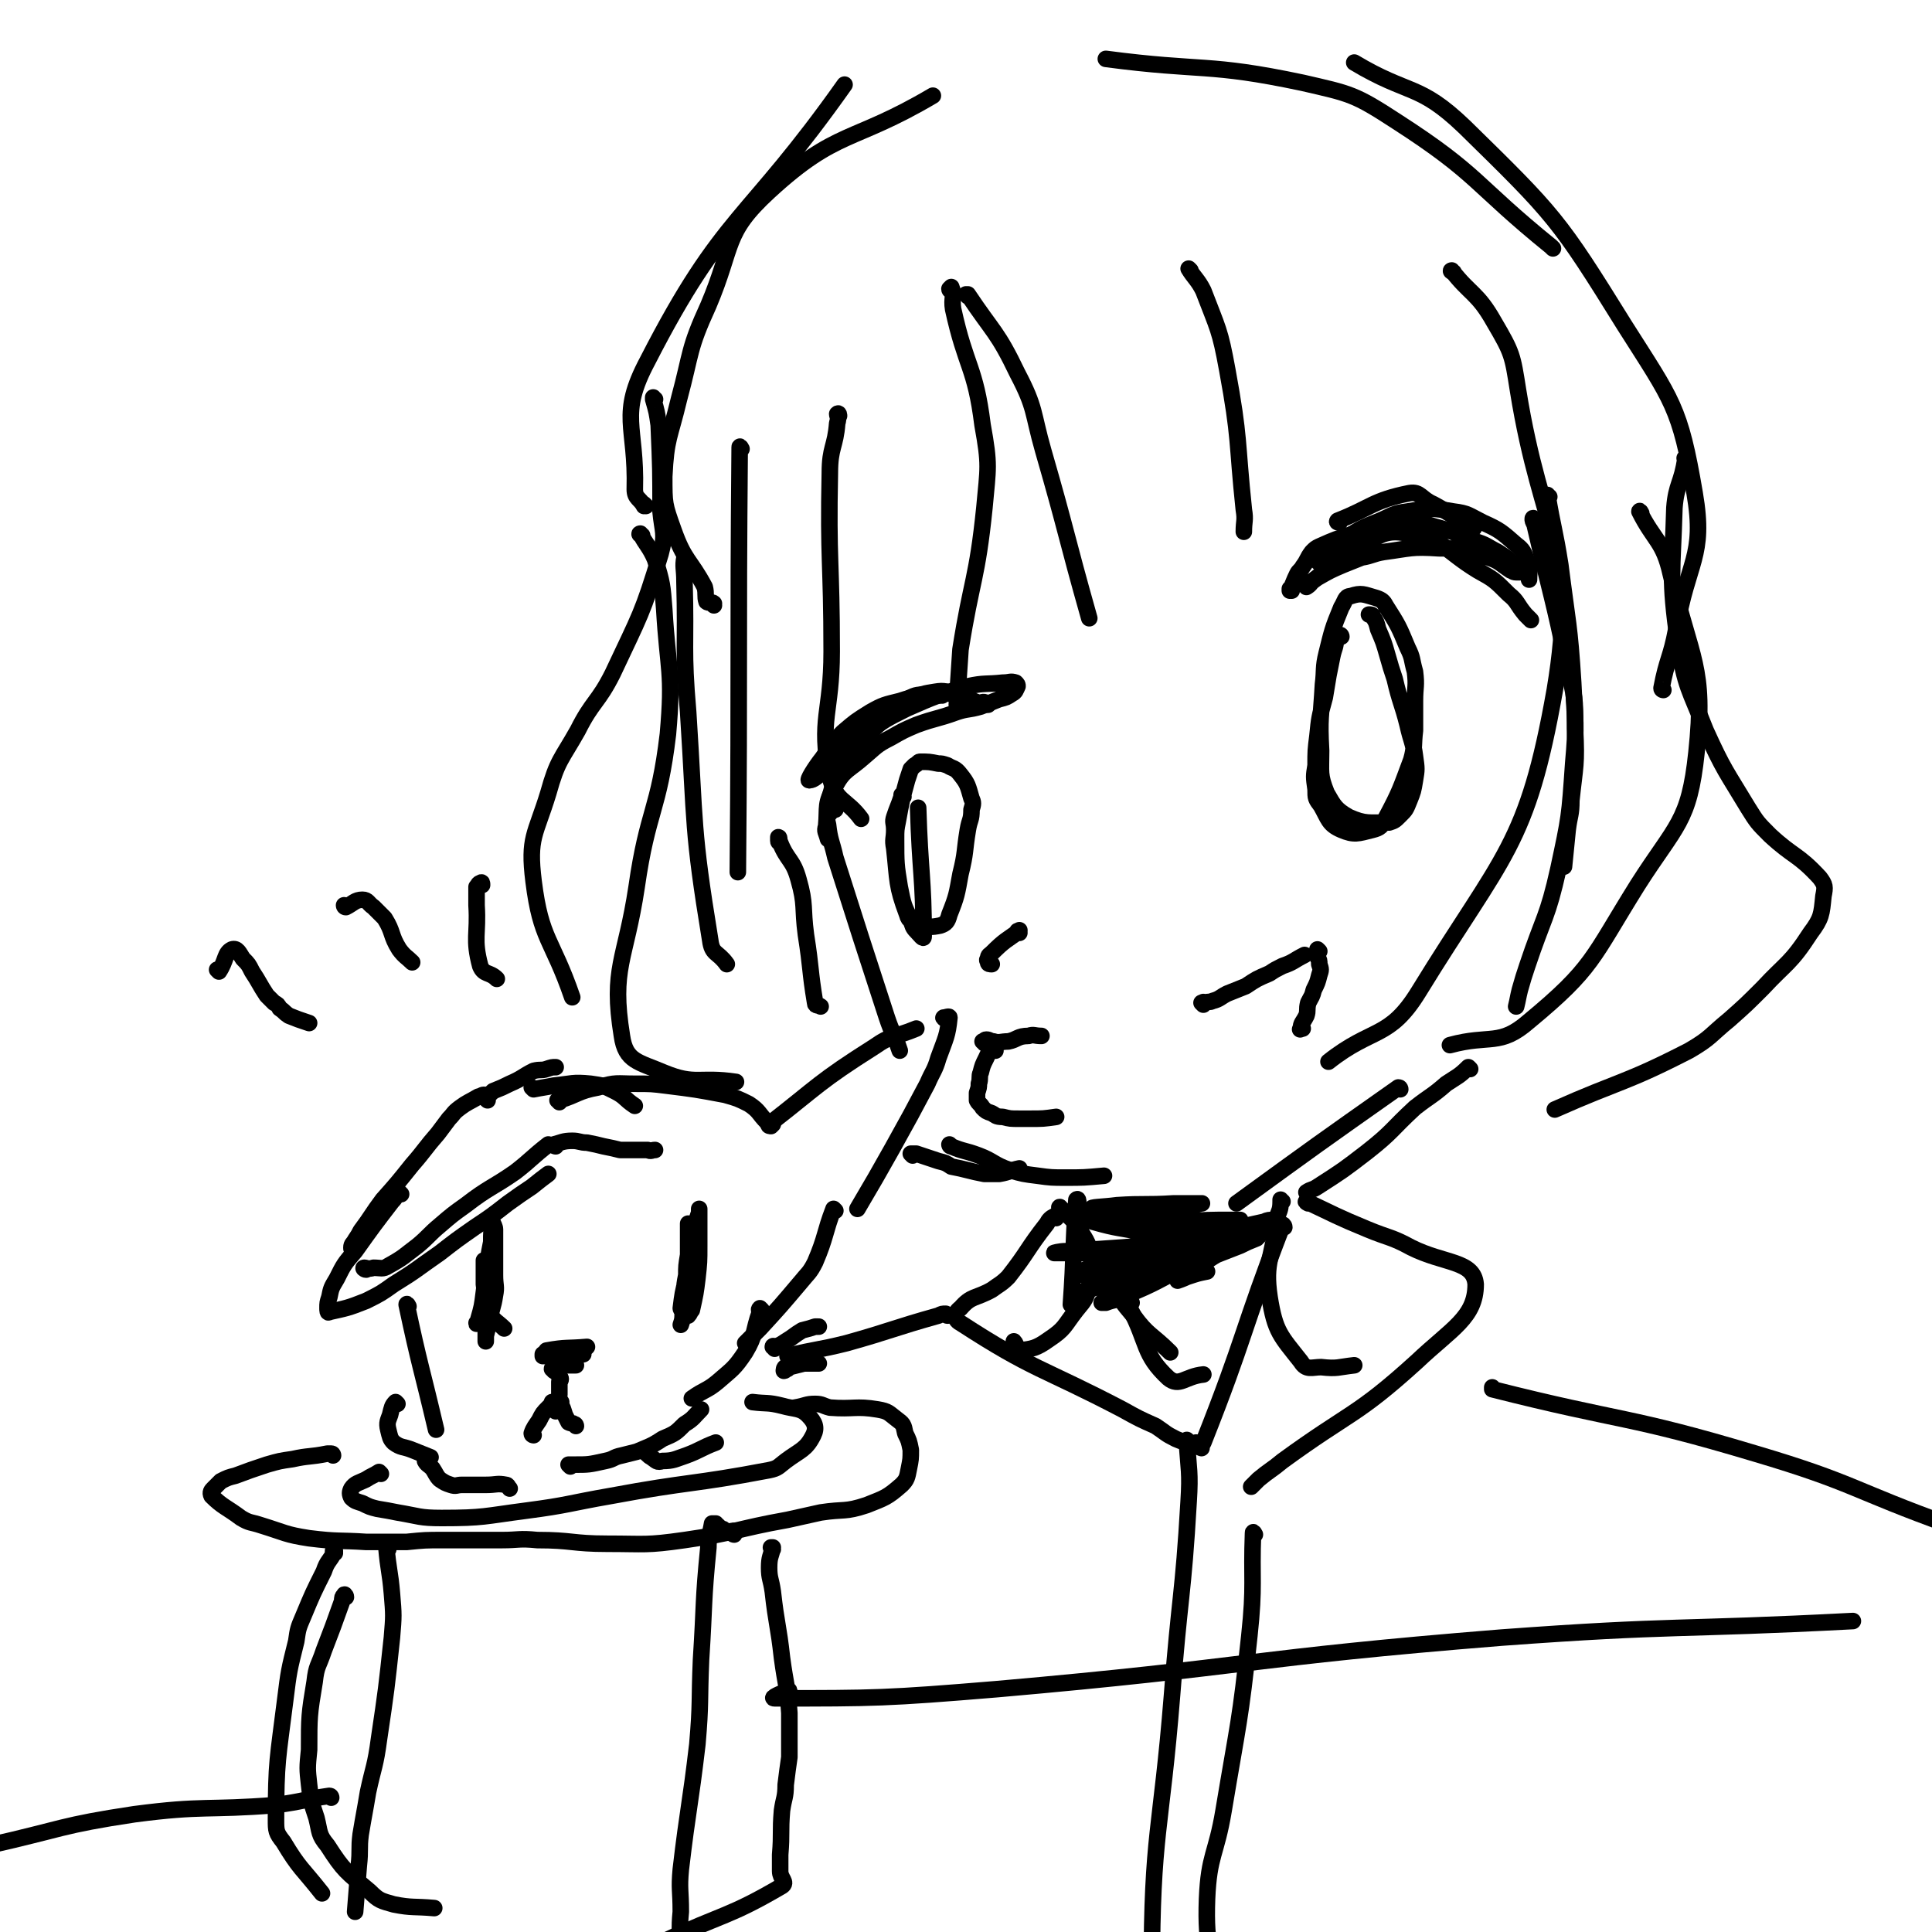 <svg viewBox='0 0 1050 1050' version='1.1' xmlns='http://www.w3.org/2000/svg' xmlns:xlink='http://www.w3.org/1999/xlink'><g fill='none' stroke='#000000' stroke-width='9' stroke-linecap='round' stroke-linejoin='round'><path d='M265,598c0,0 -1,-1 -1,-1 -1,-1 0,-2 -1,-2 -1,0 -2,1 -3,1 -5,3 -6,3 -10,6 -4,3 -3,3 -6,6 -3,4 -3,4 -6,8 -7,8 -7,9 -14,17 -8,10 -8,10 -16,19 -6,8 -6,9 -12,17 -1,2 -1,2 -3,5 -1,2 -2,2 -2,4 0,1 0,1 1,1 0,0 0,0 0,1 '/><path d='M199,690c-1,0 -2,-1 -1,-1 1,0 2,1 5,0 4,0 5,1 8,-1 9,-5 8,-5 16,-11 6,-5 6,-6 12,-11 7,-6 7,-6 14,-11 13,-10 14,-9 27,-18 9,-7 9,-8 18,-15 '/><path d='M264,597c0,0 -1,-1 -1,-1 0,0 0,0 0,0 3,-1 3,-1 5,-3 5,-2 5,-2 9,-4 7,-3 7,-4 13,-7 4,-1 4,0 7,-1 3,-1 3,-1 5,-1 '/><path d='M264,686c-1,0 -1,-1 -1,-1 0,6 0,7 0,13 1,9 2,9 2,18 0,4 -1,4 -1,8 0,3 0,3 0,5 0,0 0,0 0,0 0,-1 0,-1 0,-3 1,-4 1,-4 2,-8 1,-7 2,-7 3,-14 1,-5 0,-5 0,-11 0,-7 0,-7 0,-15 0,-4 0,-4 0,-7 0,-2 0,-2 0,-3 0,-1 -1,-3 -1,-3 -1,3 -1,5 -1,10 -1,5 -1,5 -2,11 -1,8 -1,8 -2,16 -1,8 -1,8 -3,15 0,1 -1,2 -1,2 0,1 0,0 1,0 1,-3 2,-2 3,-5 1,-4 2,-4 2,-8 1,-5 1,-5 1,-9 1,-4 0,-4 1,-8 0,-1 1,-3 1,-2 -1,5 -1,7 -2,15 0,5 -1,6 0,11 2,5 4,5 8,9 '/><path d='M375,666c-1,0 -1,0 -1,-1 0,0 0,1 0,1 0,0 0,0 0,0 0,3 0,3 0,6 0,5 0,5 0,10 -1,6 -1,6 -1,11 -1,5 -1,5 -1,9 0,4 0,4 -1,7 0,2 0,2 0,4 1,1 1,2 1,2 1,0 1,0 2,0 1,-1 1,-2 2,-3 2,-9 2,-9 3,-17 1,-9 1,-9 1,-18 0,-8 0,-8 0,-15 0,-2 0,-2 0,-4 0,0 0,-1 0,-1 0,1 0,1 0,2 -1,3 -1,3 -2,6 -2,9 -1,9 -3,18 -1,6 -1,6 -2,12 -2,8 -2,8 -3,16 0,1 1,1 1,2 0,4 0,4 -1,7 '/><path d='M296,737c0,0 -1,-1 -1,-1 0,0 0,1 0,1 1,-1 1,-2 2,-3 11,-2 11,-1 22,-2 0,0 0,0 0,0 -1,1 -1,1 -3,2 -2,1 -2,1 -5,2 -2,2 -2,2 -5,3 -2,1 -4,2 -4,2 -1,0 1,-2 2,-2 2,-1 2,-1 5,-1 2,-1 2,-1 5,-2 1,0 1,0 2,0 0,0 1,0 1,0 -4,1 -5,0 -10,1 -2,1 -2,1 -3,2 -1,0 -1,0 -1,0 2,2 3,2 6,3 2,0 2,0 4,0 '/><path d='M301,745c0,0 -1,-2 -1,-1 1,1 3,2 4,4 1,1 1,2 0,3 0,4 0,4 0,7 -1,5 -1,5 -2,9 '/><path d='M301,763c0,0 0,0 -1,-1 0,0 1,1 0,1 -1,1 -1,1 -2,2 -3,3 -3,3 -5,7 -2,3 -3,4 -4,7 0,1 1,1 1,1 '/><path d='M305,762c0,0 -1,-1 -1,-1 0,0 0,0 0,1 2,3 2,4 3,7 1,2 1,2 2,4 2,1 2,0 3,1 1,0 1,1 1,1 '/><path d='M302,623c0,0 -1,0 -1,-1 4,-1 5,-2 10,-2 4,0 4,1 8,1 5,1 5,1 9,2 5,1 5,1 9,2 4,0 5,0 9,0 3,0 3,0 6,0 2,1 2,0 4,0 '/><path d='M218,649c0,0 -1,-1 -1,-1 -2,2 -2,3 -4,5 -10,13 -10,13 -20,27 -6,7 -6,7 -10,15 -3,5 -3,5 -4,10 -1,3 -1,3 -1,6 0,1 0,3 1,2 9,-2 10,-2 20,-6 8,-4 8,-4 15,-9 13,-8 12,-8 25,-17 9,-7 9,-7 19,-14 9,-6 9,-6 18,-13 7,-5 7,-5 13,-9 5,-4 5,-4 9,-7 '/><path d='M290,592c0,0 0,0 -1,-1 0,0 1,1 1,1 5,-1 6,-1 11,-2 10,-1 10,-2 20,-1 7,1 7,1 13,4 6,3 5,4 11,8 '/><path d='M304,599c0,-1 -1,-1 -1,-1 0,0 0,0 1,0 10,-3 10,-5 21,-7 10,-3 10,-2 20,-2 9,0 9,0 17,1 16,2 16,2 32,5 7,2 7,2 13,5 6,4 5,5 10,10 1,1 2,1 3,1 '/><path d='M419,612c0,0 -2,0 -1,-1 27,-21 27,-23 57,-42 10,-7 11,-5 23,-10 '/><path d='M514,554c0,0 -2,-1 -1,-1 1,0 3,-1 3,0 -1,10 -2,11 -6,22 -2,7 -3,7 -6,14 -9,17 -9,17 -19,35 -9,16 -9,16 -19,33 '/><path d='M222,710c0,0 -1,-2 -1,-1 7,33 8,34 16,68 '/><path d='M454,658c0,0 -1,-1 -1,-1 -5,13 -4,15 -10,29 -3,6 -4,6 -8,11 -11,13 -11,13 -22,25 -4,4 -4,4 -8,8 '/><path d='M414,712c0,0 -1,-1 -1,-1 -1,1 0,1 0,2 -4,11 -2,12 -8,22 -6,9 -7,9 -15,16 -6,5 -7,4 -14,9 '/><path d='M216,763c0,0 -1,-1 -1,-1 -2,2 -2,3 -3,7 -1,3 -2,4 -1,8 1,4 1,5 3,7 4,3 5,2 10,4 5,2 5,2 10,4 '/><path d='M232,795c0,0 -1,-1 -1,-1 1,2 2,2 4,4 2,3 2,4 4,6 3,2 3,2 6,3 3,1 3,0 6,0 4,0 4,0 7,0 3,0 3,0 6,0 6,0 6,-1 11,0 1,0 1,1 2,2 '/><path d='M310,797c0,0 -1,-1 -1,-1 1,0 1,0 3,0 8,0 8,0 17,-2 5,-1 4,-2 9,-3 4,-1 4,-1 8,-2 7,-3 8,-3 14,-7 7,-3 7,-3 12,-8 5,-3 5,-4 9,-8 '/><path d='M421,733c0,-1 0,-1 -1,-1 0,-1 1,0 1,0 3,-1 3,-1 6,-3 5,-3 4,-3 9,-6 4,-1 4,-1 7,-2 1,0 1,0 2,0 '/><path d='M428,744c0,0 -1,-2 -1,-1 -1,0 -1,2 -1,2 1,0 1,-1 3,-2 4,-1 4,-1 8,-2 4,0 4,0 8,0 '/><path d='M351,789c0,0 -1,-1 -1,-1 0,0 0,0 0,1 2,1 2,2 4,3 3,2 3,3 6,2 6,0 7,-1 13,-3 8,-3 8,-4 16,-7 '/><path d='M207,801c0,0 -1,-1 -1,-1 0,0 0,0 0,0 -3,2 -4,2 -7,4 -4,2 -6,2 -8,5 -1,2 -1,3 0,5 2,2 3,2 6,3 4,2 4,2 8,3 6,1 6,1 11,2 12,2 12,3 24,3 23,0 23,-1 46,-4 23,-3 23,-4 46,-8 43,-8 44,-6 86,-14 5,-1 5,-2 9,-5 8,-6 11,-6 15,-14 2,-4 1,-7 -3,-11 -4,-4 -7,-3 -14,-5 -8,-2 -8,-1 -16,-2 '/><path d='M181,791c0,0 0,-1 -1,-1 -1,0 -1,0 -2,0 -10,2 -10,1 -19,3 -7,1 -7,1 -14,3 -9,3 -9,3 -17,6 -4,1 -4,1 -8,3 -2,2 -2,2 -4,4 -1,1 -2,2 -1,4 6,6 8,6 16,12 5,3 5,2 11,4 13,4 13,5 26,7 16,2 16,1 31,2 11,0 11,0 22,0 10,-1 10,-1 20,-1 16,0 16,0 32,0 9,0 9,-1 19,0 19,0 19,2 38,2 21,0 21,1 42,-2 28,-4 28,-6 56,-11 9,-2 9,-2 18,-4 13,-2 13,0 25,-4 10,-4 11,-4 19,-11 3,-3 3,-4 4,-9 1,-5 1,-5 1,-10 -1,-5 -1,-5 -3,-9 -1,-5 -1,-5 -5,-8 -4,-3 -4,-4 -10,-5 -12,-2 -13,0 -26,-1 -4,-1 -4,-2 -8,-2 -5,0 -5,1 -11,2 '/><path d='M182,844c0,-1 -1,-1 -1,-1 0,-1 1,0 1,0 -3,6 -4,5 -6,11 -6,12 -6,12 -11,24 -3,7 -3,7 -4,14 -4,16 -4,16 -6,32 -4,32 -5,33 -5,65 0,6 0,7 4,12 9,15 10,14 21,28 '/><path d='M211,842c0,0 -1,-1 -1,-1 1,12 2,13 3,25 1,12 1,12 0,24 -3,28 -3,28 -7,55 -2,15 -3,15 -6,29 -2,12 -2,11 -4,23 -1,8 0,8 -1,17 -1,12 -1,12 -2,25 '/><path d='M399,834c0,0 -1,0 -1,-1 0,0 1,-1 1,-1 -1,0 -2,0 -3,1 0,0 0,0 0,0 -2,-1 -2,-1 -3,-2 -1,0 -1,0 -2,-1 0,0 0,0 -1,-1 -1,0 0,0 -1,-1 -1,0 -1,0 -2,0 -1,6 -2,7 -2,13 -3,30 -2,30 -4,61 -1,23 0,23 -2,46 -4,34 -5,34 -9,68 -1,11 0,11 0,23 -1,10 0,10 -1,20 0,7 3,8 0,13 -7,12 -6,17 -19,22 -22,7 -25,2 -50,2 -4,0 -4,0 -7,-1 -2,-1 -2,-1 -4,-3 '/><path d='M188,868c0,-1 -1,-2 -1,-1 -1,1 -1,1 -1,3 -5,14 -5,14 -10,27 -3,9 -4,8 -5,17 -3,18 -3,19 -3,37 -1,10 -1,10 0,19 1,9 1,9 4,18 2,8 1,9 6,15 9,14 10,14 23,25 5,5 6,5 13,7 10,2 11,1 22,2 '/><path d='M420,842c0,0 0,-1 -1,-1 0,0 1,0 1,0 -1,5 -2,5 -2,11 0,6 1,6 2,13 2,18 3,18 5,36 2,15 3,15 4,30 0,12 0,12 0,24 -1,7 -1,7 -2,15 0,7 -1,7 -2,14 -1,12 0,12 -1,24 0,4 0,4 0,9 0,4 4,6 1,8 -29,17 -32,15 -64,30 '/><path d='M491,433c-1,0 -1,0 -1,-1 0,0 0,1 0,1 -2,6 -2,5 -4,11 -1,3 0,3 0,7 0,5 -1,5 0,10 2,18 1,20 7,36 1,4 3,4 7,5 5,2 6,2 11,1 3,-1 4,-2 5,-6 4,-10 4,-11 6,-22 3,-12 2,-12 4,-24 1,-6 2,-5 2,-11 1,-3 1,-4 0,-6 -2,-7 -2,-8 -6,-13 -3,-4 -4,-3 -7,-5 -3,-1 -3,-1 -5,-1 -5,-1 -5,-1 -10,-1 -1,0 -1,1 -3,2 -1,1 -1,1 -2,2 -1,3 -1,3 -2,6 -3,11 -3,11 -5,22 -1,5 -1,5 -1,10 0,13 0,14 2,26 2,10 2,10 6,18 1,3 1,4 3,6 2,2 4,5 4,3 0,-32 -2,-35 -3,-70 '/><path d='M512,378c0,0 -1,-1 -1,-1 0,0 1,1 0,1 -2,0 -3,-1 -6,-1 -5,1 -6,0 -10,2 -8,4 -8,4 -15,9 -6,4 -5,5 -10,10 -5,6 -6,5 -10,12 -5,11 -6,12 -9,23 0,4 2,4 3,7 '/><path d='M537,383c0,0 0,-1 -1,-1 -2,-1 -2,0 -4,0 -6,-2 -6,-3 -12,-4 -6,-2 -6,-3 -12,-2 -6,1 -7,1 -12,4 -12,8 -13,8 -23,18 -7,7 -5,9 -11,18 '/><path d='M729,346c0,0 0,-1 -1,-1 -1,0 -1,0 -1,1 -1,0 0,0 -1,1 0,5 -1,5 -2,10 -1,5 -1,5 -2,10 -1,6 -1,6 -2,12 -3,11 -3,11 -4,21 -1,8 -1,8 -1,16 -1,6 -1,6 0,13 0,5 0,5 3,9 4,7 4,10 11,13 7,3 9,2 17,0 4,-1 5,-2 7,-6 8,-15 8,-16 14,-32 2,-7 1,-8 2,-16 0,-8 0,-8 0,-16 0,-8 1,-8 0,-16 -2,-7 -1,-7 -4,-13 -5,-12 -5,-12 -12,-23 -1,-2 -2,-3 -5,-4 -7,-2 -8,-3 -14,-1 -3,0 -3,3 -5,6 -5,12 -5,13 -8,25 -2,8 -1,9 -2,17 -1,18 -2,18 -1,36 0,12 -1,13 3,23 4,7 5,9 12,13 9,4 11,3 22,3 3,-1 3,-1 6,-4 3,-3 3,-3 5,-8 2,-5 2,-5 3,-11 1,-6 1,-6 0,-13 -1,-8 -2,-8 -4,-17 -3,-12 -4,-12 -7,-25 -2,-6 -2,-6 -4,-13 -2,-7 -2,-7 -5,-14 -1,-4 -1,-4 -3,-7 0,-1 -1,-1 -2,-1 '/><path d='M728,284c0,0 -2,0 -1,-1 18,-7 19,-11 39,-15 6,-1 6,3 13,6 11,6 11,7 22,13 '/><path d='M717,306c0,0 -1,-1 -1,-1 0,-1 0,-1 1,-2 7,-6 7,-6 15,-11 8,-5 8,-5 18,-9 7,-3 7,-4 15,-5 12,-2 13,-2 25,0 8,1 8,2 16,6 9,4 10,5 18,12 4,3 4,4 6,9 2,4 1,5 1,10 '/><path d='M554,507c0,-1 0,-1 -1,-1 0,0 1,0 1,0 0,0 0,-1 0,0 -7,5 -8,5 -15,12 -1,1 -2,1 -2,3 -1,1 0,1 0,2 0,1 1,1 2,1 '/><path d='M535,567c0,-1 -1,-1 -1,-1 0,0 0,0 1,0 0,0 0,-1 1,-1 2,0 2,1 4,1 3,1 4,0 8,0 5,-1 5,-3 11,-3 3,-1 3,0 7,0 '/><path d='M654,546c0,0 -1,-1 -1,-1 0,0 0,0 0,0 0,0 0,0 1,0 0,-1 0,0 1,0 2,-1 2,0 4,-1 4,-1 4,-2 8,-4 5,-2 5,-2 10,-4 6,-4 6,-4 13,-7 3,-2 3,-2 7,-4 6,-2 6,-3 12,-6 '/><path d='M717,517c0,0 -1,-1 -1,-1 0,0 0,0 0,1 1,1 0,1 0,3 1,2 1,2 1,4 1,3 1,3 0,6 -1,4 -1,4 -3,8 -1,4 -1,3 -3,7 -1,4 0,4 -1,7 -2,4 -3,4 -3,7 -1,1 0,0 1,0 '/><path d='M541,571c-1,-1 -1,-1 -1,-1 -1,-1 0,0 0,0 0,0 -1,0 -1,1 -2,1 -2,2 -3,4 -2,4 -2,4 -3,8 -1,2 0,3 -1,6 0,2 0,2 -1,5 0,2 0,2 0,4 1,2 2,2 3,4 2,2 2,2 5,3 2,1 2,2 6,2 4,1 4,1 9,1 3,0 3,0 6,0 7,0 7,0 14,-1 '/><path d='M424,458c0,0 -1,0 -1,-1 0,-1 0,-2 0,-2 1,0 0,2 1,3 4,10 7,9 10,20 4,14 2,15 4,30 3,19 2,19 5,37 0,2 2,1 3,2 '/><path d='M496,628c0,0 -1,-1 -1,-1 0,0 0,0 0,0 1,0 0,0 0,0 2,0 2,0 3,0 3,1 3,1 6,2 3,1 3,1 6,2 4,1 4,1 7,3 5,1 5,1 9,2 4,1 4,1 9,2 4,0 4,0 8,0 6,-1 6,-2 11,-3 '/><path d='M517,623c0,0 -1,-1 -1,-1 0,0 0,1 1,1 7,3 7,2 15,5 8,3 8,5 17,8 7,2 7,2 15,3 7,1 8,1 15,1 10,0 10,0 21,-1 '/><path d='M834,283c0,-1 -1,-2 -1,-1 0,1 0,1 1,3 9,39 10,39 18,78 4,16 4,16 4,33 1,20 0,20 -2,39 0,8 -1,8 -2,16 -1,10 -1,10 -2,20 '/><path d='M842,270c-1,0 -2,-1 -1,-1 3,18 4,19 7,38 4,32 5,32 7,64 1,22 2,22 0,44 -2,29 -2,29 -8,57 -6,27 -8,26 -17,53 -2,6 -2,6 -4,13 -1,4 -1,5 -2,9 '/><path d='M799,581c0,0 -1,-1 -1,-1 0,0 0,0 0,0 -5,5 -6,5 -12,9 -8,7 -8,6 -17,13 -13,12 -12,13 -26,24 -13,10 -13,10 -27,19 -3,2 -3,1 -6,3 '/><path d='M761,592c0,0 0,-1 -1,-1 -44,31 -44,31 -88,63 '/><path d='M403,244c0,0 -1,-2 -1,-1 -1,114 0,115 -1,231 '/><path d='M456,226c0,0 0,-2 -1,-1 0,1 1,2 0,5 -1,13 -4,13 -4,27 -1,48 1,48 1,97 0,34 -7,36 -1,68 3,14 9,12 17,23 '/><path d='M373,304c-1,0 -1,-2 -1,-1 -1,5 0,6 0,13 1,36 -1,36 2,71 4,62 2,63 12,124 1,8 4,6 9,13 '/><path d='M517,158c0,0 -1,0 -1,-1 0,0 1,-1 1,-1 2,5 0,6 1,12 7,32 12,31 16,63 4,22 3,23 1,45 -4,39 -7,39 -13,77 -1,15 -1,15 -2,30 '/><path d='M526,161c0,-1 0,-1 -1,-1 0,0 1,0 1,0 14,21 16,20 27,43 10,19 8,21 14,42 13,45 12,45 25,91 '/><path d='M647,147c0,0 -1,-1 -1,-1 3,5 5,6 8,12 8,21 9,21 13,43 7,38 5,38 9,76 1,6 0,6 0,12 '/><path d='M790,148c-1,0 -2,-1 -1,-1 10,13 14,12 23,28 10,17 10,18 13,37 13,81 33,85 20,163 -15,85 -28,89 -74,164 -16,26 -25,19 -49,38 '/><path d='M892,279c0,0 -1,-2 -1,-1 8,16 13,16 17,34 11,47 19,50 14,97 -4,38 -11,39 -32,72 -25,40 -24,45 -59,74 -16,14 -21,7 -43,13 '/><path d='M904,375c0,0 -1,0 -1,-1 3,-16 5,-16 8,-32 6,-37 16,-39 10,-74 -8,-47 -12,-50 -38,-91 -36,-58 -38,-60 -87,-108 -25,-24 -30,-17 -60,-35 '/><path d='M844,135c0,0 -1,-1 -1,-1 -42,-34 -39,-39 -84,-68 -23,-15 -25,-15 -51,-21 -52,-11 -54,-6 -107,-13 '/><path d='M351,275c0,0 -1,-1 -1,-1 0,0 1,1 0,1 -2,-4 -5,-4 -5,-9 1,-35 -9,-40 7,-70 41,-80 54,-75 107,-150 '/><path d='M388,329c-1,-1 -1,-1 -1,-1 0,-1 1,0 1,0 -1,-1 -3,0 -4,-1 -1,-3 0,-4 -1,-8 -8,-15 -11,-14 -17,-31 -5,-14 -5,-14 -5,-29 1,-21 3,-21 8,-42 7,-26 5,-27 16,-51 14,-33 8,-39 33,-62 37,-34 45,-26 89,-52 '/><path d='M349,291c-1,0 -2,-1 -1,-1 3,6 5,7 8,14 4,13 4,14 5,27 2,34 5,34 2,68 -5,42 -11,41 -17,83 -6,40 -14,44 -8,81 2,14 9,14 23,20 17,7 19,2 39,5 '/><path d='M586,653c0,0 0,-2 -1,-1 -2,27 -1,29 -3,57 '/><path d='M577,657c0,0 -2,-1 -1,-1 4,5 6,5 10,11 4,7 5,7 7,15 2,8 1,9 -1,17 -2,7 -2,7 -7,13 -7,9 -6,10 -15,16 -7,5 -9,5 -16,6 -2,0 -1,-3 -3,-5 '/><path d='M697,653c0,0 -1,0 -1,-1 0,0 0,1 0,1 0,5 -1,5 -2,9 -2,22 -7,23 -4,43 3,19 6,21 17,35 3,5 6,3 11,3 9,1 9,0 18,-1 '/><path d='M574,662c-1,0 -1,-1 -1,-1 -2,1 -3,2 -4,4 -11,14 -10,15 -21,29 -4,4 -5,4 -9,7 -9,5 -11,3 -17,10 -3,2 -4,6 0,8 40,26 44,24 88,47 9,5 9,5 18,9 6,4 5,4 11,7 7,3 7,2 14,5 '/><path d='M698,667c0,-1 -1,-2 -1,-1 -22,57 -20,60 -43,118 -1,1 -2,0 -4,0 '/><path d='M615,708c-1,-1 -1,-2 -1,-1 -1,1 -1,2 0,4 10,19 7,25 21,38 6,5 9,-1 19,-2 '/><path d='M594,681c0,0 -1,-1 -1,-1 1,1 1,2 3,4 10,16 8,17 20,31 8,11 10,10 20,20 '/><path d='M451,442c0,0 -1,-1 -1,-1 0,3 -1,4 0,7 1,9 2,9 4,18 14,44 14,44 28,87 3,9 4,9 7,18 '/><path d='M917,250c-1,0 -1,-1 -1,-1 -1,0 0,0 0,0 -2,14 -5,14 -6,27 -1,36 -3,37 2,73 4,25 6,25 15,48 10,22 11,22 23,42 5,8 5,8 12,15 13,12 15,10 27,23 3,4 3,5 2,10 -1,10 -1,12 -7,20 -11,17 -13,16 -26,30 -9,9 -9,9 -18,17 -11,9 -10,10 -22,17 -35,18 -37,16 -73,32 '/><path d='M711,654c0,0 -2,-1 -1,-1 15,7 16,8 33,15 12,5 13,4 24,10 18,9 34,7 35,20 0,18 -13,24 -32,42 -33,30 -36,27 -73,54 -6,5 -7,5 -13,10 -2,2 -2,2 -4,4 '/><path d='M646,784c0,-1 -1,-1 -1,-1 0,-1 0,0 0,0 1,16 2,17 1,33 -3,52 -5,52 -9,105 -6,75 -11,75 -11,150 1,28 6,31 13,56 0,1 1,-1 2,-3 '/><path d='M682,834c0,0 -1,-2 -1,-1 -1,26 1,28 -2,56 -5,47 -6,47 -14,95 -4,24 -8,24 -9,48 -1,28 3,28 6,56 '/><path d='M812,755c-1,0 -1,0 -1,-1 0,0 0,1 0,1 71,18 73,14 143,35 54,16 53,20 106,39 '/><path d='M515,715c-1,0 -1,-1 -1,-1 -2,0 -2,0 -4,1 -25,7 -25,8 -50,15 -16,4 -16,3 -32,7 '/><path d='M429,920c0,-1 0,-2 -1,-1 -3,1 -10,4 -7,4 54,0 61,0 121,-5 137,-12 137,-17 274,-28 95,-7 95,-4 191,-9 '/><path d='M180,977c0,0 0,-1 -1,-1 -14,2 -14,3 -29,5 -38,3 -39,0 -77,5 -40,6 -39,8 -79,17 '/><path d='M356,217c0,0 -1,0 -1,-1 0,0 0,1 0,1 2,7 2,7 3,14 1,24 1,24 1,47 1,11 3,12 0,23 -10,33 -11,33 -26,65 -8,16 -11,15 -19,31 -9,16 -11,16 -16,34 -7,23 -11,24 -8,48 4,32 10,31 21,63 '/><path d='M702,321c0,0 -1,-1 -1,-1 0,0 0,1 0,1 2,-4 2,-5 4,-9 1,-2 2,-2 3,-4 3,-4 2,-4 5,-8 2,-2 2,-2 4,-3 9,-4 9,-4 19,-7 5,-2 5,-1 11,-2 10,-1 10,-2 21,-3 5,0 5,-1 11,1 11,3 11,3 22,8 7,2 7,3 13,6 3,2 3,2 6,4 3,3 3,3 6,6 0,1 0,1 0,1 -1,0 -1,0 -2,0 -2,0 -2,-1 -3,-1 -6,-4 -6,-5 -12,-7 -13,-4 -13,-5 -27,-5 -15,-1 -15,0 -30,2 -6,1 -6,2 -12,3 -5,2 -5,2 -10,4 -7,3 -7,3 -14,7 -3,2 -5,4 -6,5 0,0 2,-1 3,-3 8,-6 7,-6 15,-13 3,-2 3,-3 7,-5 14,-5 16,-11 30,-8 20,3 20,9 38,20 9,5 9,5 17,13 5,4 4,5 9,11 1,1 1,1 3,3 '/><path d='M516,377c-1,0 -1,-1 -1,-1 -4,0 -4,0 -8,1 -9,2 -9,1 -18,4 -8,2 -9,2 -16,6 -8,5 -8,5 -15,11 -6,6 -6,7 -11,14 -4,5 -9,13 -7,12 4,0 9,-8 18,-15 6,-5 6,-6 12,-10 11,-8 11,-8 23,-14 16,-7 16,-7 33,-12 9,-2 10,-1 19,-2 4,0 4,-1 7,0 1,1 1,1 1,2 -1,2 -1,3 -3,4 -3,2 -3,2 -7,3 -5,2 -5,2 -10,4 -7,2 -7,1 -13,3 -11,4 -11,3 -22,7 -7,3 -7,3 -14,7 -8,4 -8,5 -14,10 -9,8 -11,7 -16,16 -6,10 -4,11 -5,22 -1,3 0,3 1,7 '/><path d='M601,702c-1,0 -1,-1 -1,-1 -1,0 0,1 0,0 2,0 2,0 5,-1 11,-3 11,-3 22,-6 24,-8 24,-8 47,-17 4,-2 4,-2 9,-4 0,-1 2,-2 1,-1 -15,5 -16,5 -33,11 -10,4 -9,5 -19,9 -13,6 -13,6 -25,12 -4,2 -6,2 -8,4 -1,0 1,0 2,0 5,-2 6,-1 11,-4 17,-7 17,-8 33,-16 7,-4 11,-4 14,-8 1,-1 -3,-2 -5,-1 -24,7 -23,9 -47,17 -8,3 -8,2 -16,5 -1,0 -3,1 -2,1 25,-9 28,-9 54,-21 13,-6 28,-16 24,-16 -9,0 -26,7 -51,15 -15,5 -23,8 -30,12 -2,1 6,1 11,0 25,-7 25,-8 49,-16 7,-3 13,-5 14,-6 1,-1 -5,0 -11,1 -20,4 -20,5 -41,9 -10,1 -10,0 -20,1 -7,0 -11,0 -15,0 -1,0 3,-1 6,-1 32,-2 32,-2 65,-5 1,0 2,-1 1,-1 -9,-3 -11,-2 -23,-4 -14,-3 -14,-2 -28,-6 -3,-1 -8,-4 -5,-4 16,0 22,2 44,5 9,0 10,0 18,1 1,0 -1,0 -1,0 -5,-1 -5,-2 -10,-2 -7,-1 -7,0 -14,-1 -17,-2 -26,-3 -32,-6 -3,-1 6,-1 13,-2 15,-1 15,0 31,-1 6,0 6,0 12,0 2,0 4,0 3,0 -4,1 -6,1 -13,2 -18,3 -18,3 -35,5 -3,0 -8,0 -7,0 3,1 7,2 15,3 7,1 7,0 15,0 7,0 7,0 15,0 13,-1 13,-1 27,-1 2,0 4,0 4,0 0,1 -2,1 -5,2 -2,1 -4,2 -4,2 0,1 2,1 4,1 9,-2 9,-2 18,-4 2,-1 3,-1 5,-1 0,0 0,0 0,0 -4,3 -3,4 -7,6 -11,6 -12,6 -23,11 -7,3 -7,4 -14,7 -4,2 -6,2 -9,3 -1,0 1,0 2,-1 4,-2 4,-2 8,-5 7,-3 7,-3 13,-7 12,-5 21,-10 23,-10 2,0 -8,5 -15,10 -8,5 -8,4 -15,9 -5,3 -5,3 -11,7 -2,1 -4,3 -4,3 0,0 3,-1 5,-2 6,-2 6,-2 11,-3 '/><path d='M119,528c0,0 0,-1 -1,-1 0,0 1,1 1,1 4,-6 3,-10 7,-12 3,-1 4,2 6,5 3,3 3,3 5,7 4,6 4,7 8,13 2,2 2,2 4,4 2,1 2,1 3,3 3,2 2,2 5,4 5,2 5,2 11,4 '/><path d='M188,493c0,0 -1,0 -1,-1 0,0 0,1 1,1 4,-2 5,-4 9,-4 3,0 3,2 6,4 3,3 3,3 6,6 5,8 3,9 8,17 3,4 4,4 7,7 '/><path d='M262,481c0,-1 0,-2 -1,-1 -1,0 -1,1 -2,2 0,5 0,5 0,10 1,16 -2,18 2,33 2,5 5,3 9,7 '/></g>
</svg>